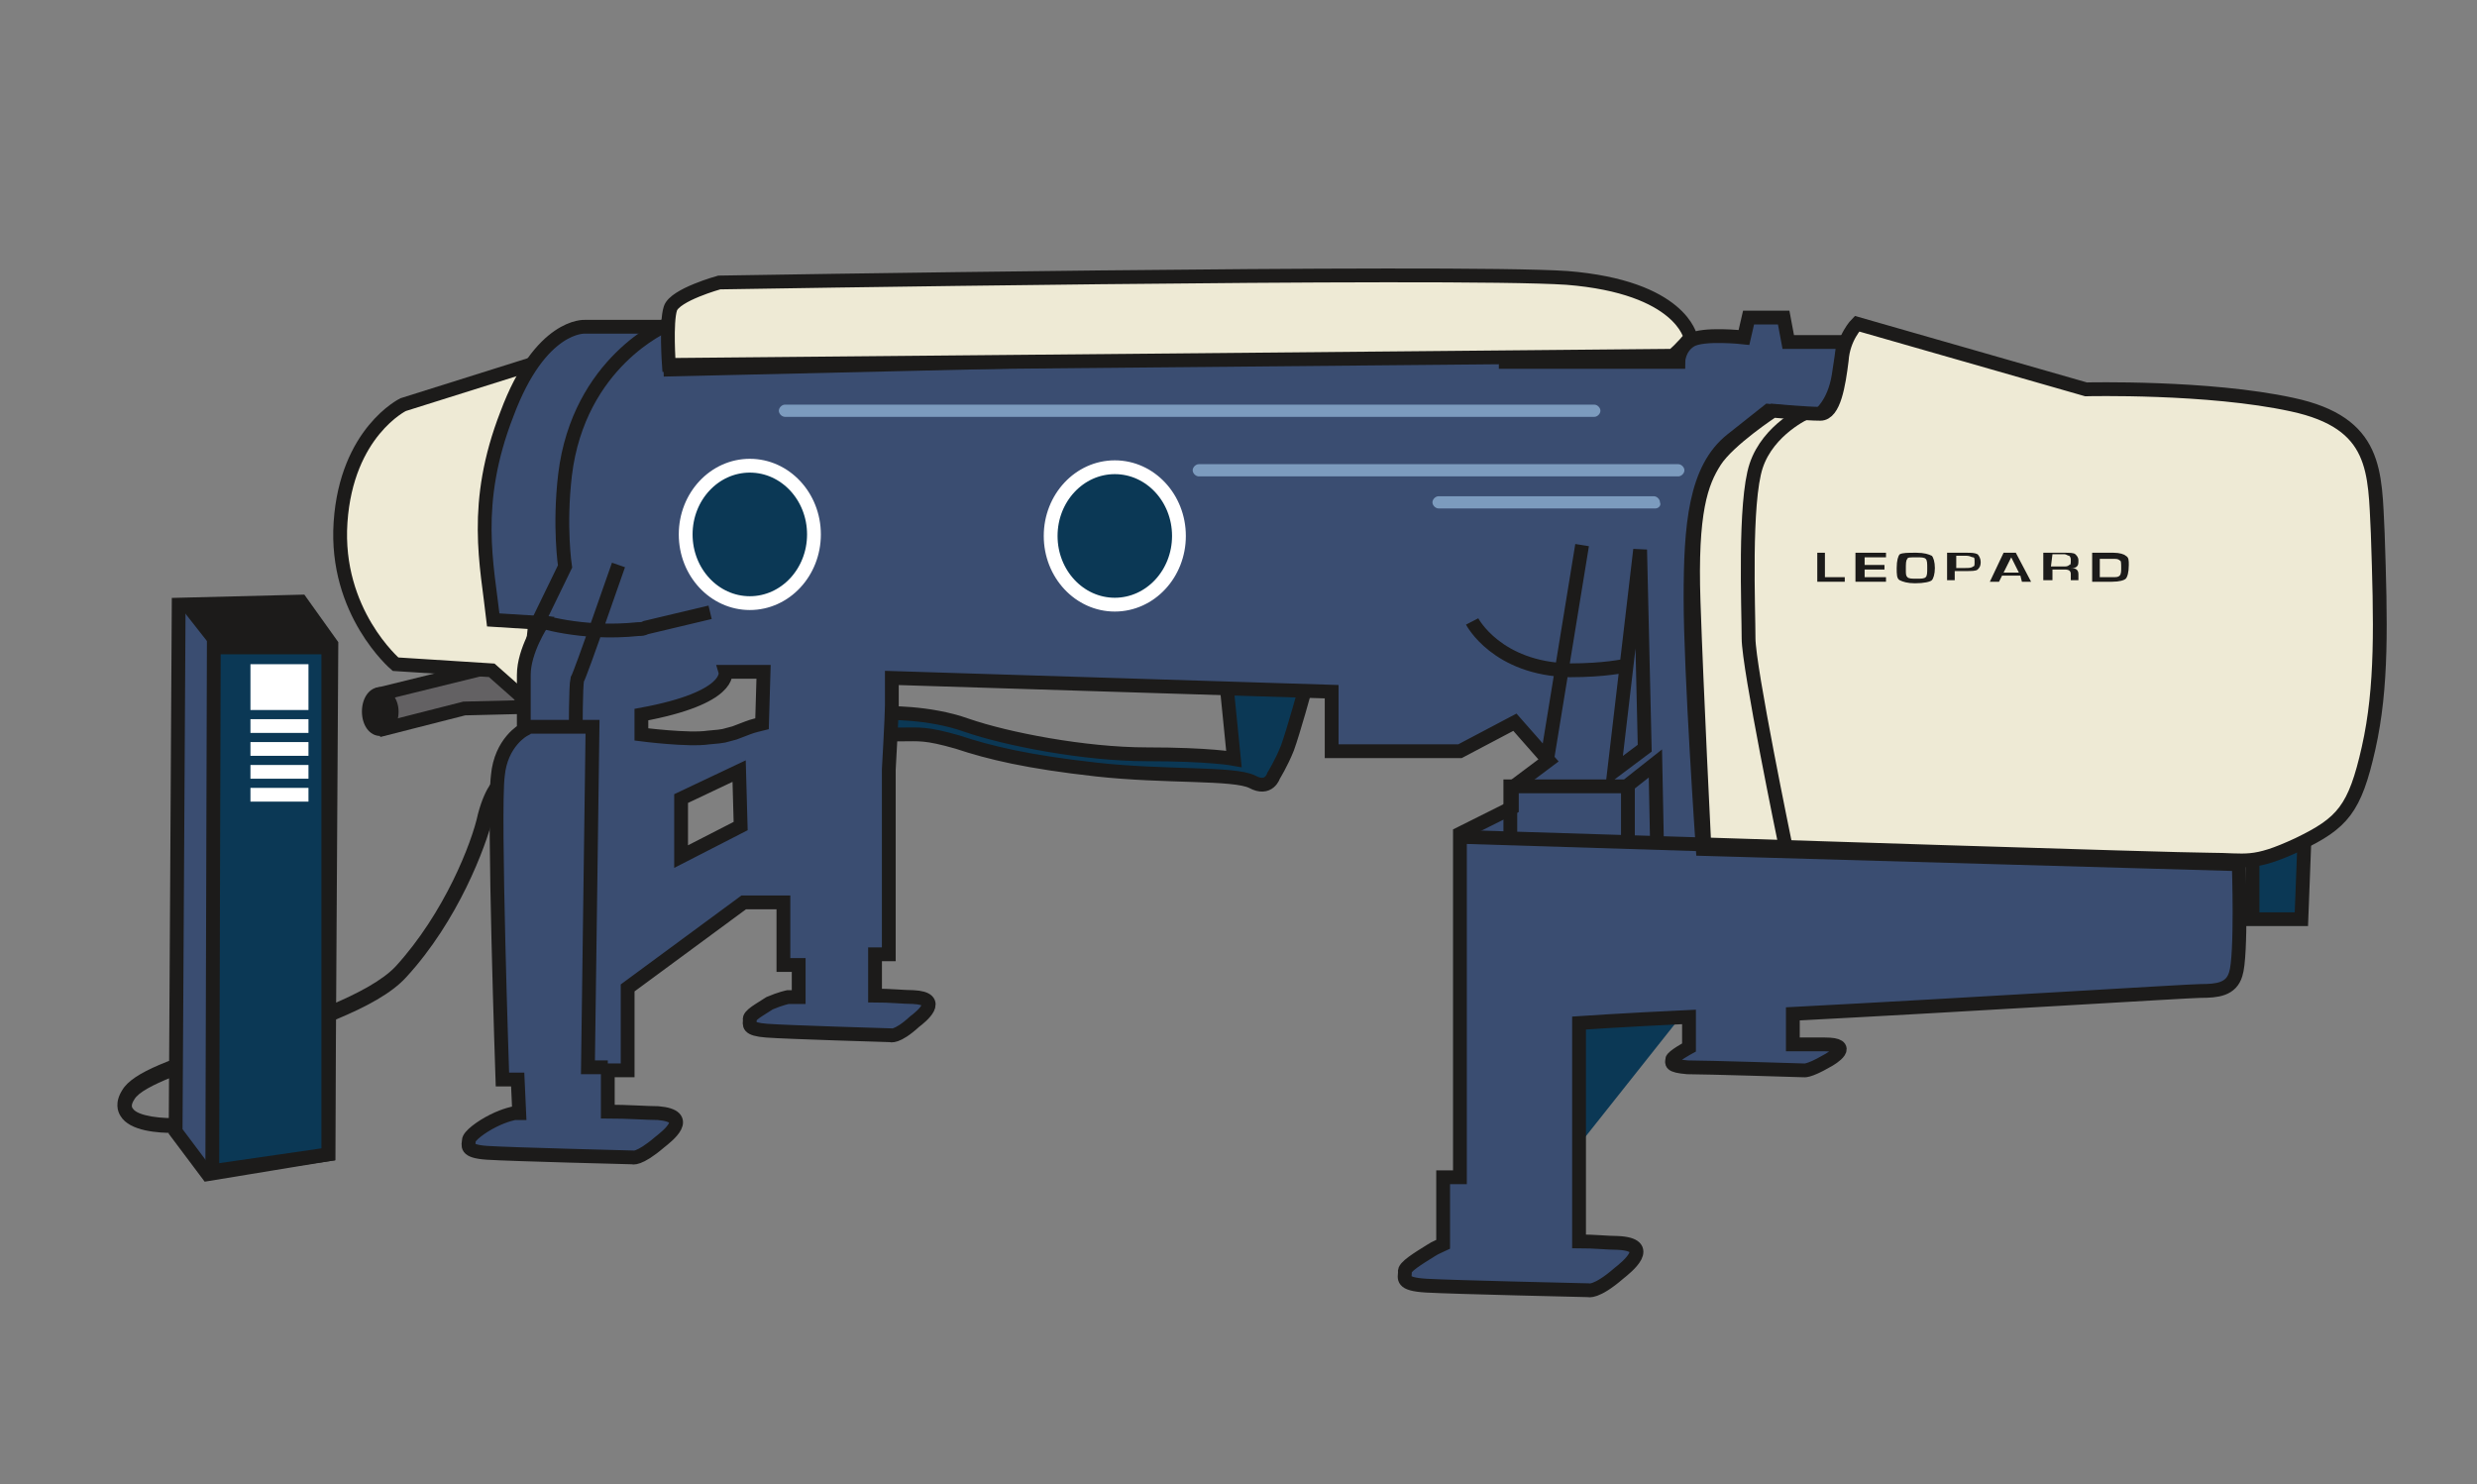 <?xml version="1.0" encoding="utf-8"?>
<!-- Generator: Adobe Illustrator 24.3.0, SVG Export Plug-In . SVG Version: 6.00 Build 0)  -->
<svg version="1.1" id="Mode_Isolation" xmlns="http://www.w3.org/2000/svg" xmlns:xlink="http://www.w3.org/1999/xlink" x="0px"
	 y="0px" width="162.2px" height="97.2px" viewBox="0 0 162.2 97.2" style="enable-background:new 0 0 162.2 97.2;"
	 xml:space="preserve">
<rect x="0" y="0" width="162.2" height="97.2" fill="#808080" stroke="none"/>
<style type="text/css">
	.st0{fill:#1C1B1A;}
	.st1{fill:#636163;}
	.st2{fill:none;stroke:#1C1B1A;stroke-width:0.904;stroke-miterlimit:10;}
	.st3{fill:#0B3855;}
	.st4{fill:#EEEAD5;}
	.st5{fill:none;stroke:#1C1B1A;stroke-width:0.651;stroke-miterlimit:10;}
	.st6{fill:#3A4D71;}
	.st7{fill:#FFFFFF;}
	.st8{fill:none;stroke:#FFFFFF;stroke-width:0.904;stroke-miterlimit:10;}
	.st9{fill:#7C9BBE;}
</style>
<g>
	<g>
		<path class="st0" d="M11.4,74.2c-1,0-2.9-0.1-3.5-1.1c-0.2-0.3-0.4-0.9,0.1-1.7c0.7-1.2,3.3-2.1,7.5-3.4c4.1-1.3,8.7-2.9,10.4-4.7
			c3.2-3.5,5-8.1,5.4-10c0.5-1.9,1.2-2.4,1.3-2.5l0.5,0.9l0,0c0,0-0.4,0.4-0.8,1.8c-0.5,2-2.3,6.8-5.7,10.5c-1.9,2.1-6.7,3.6-10.9,5
			c-3.1,1-6.4,2.1-6.9,3c-0.2,0.3-0.2,0.5-0.1,0.6c0.3,0.5,2,0.7,3.1,0.6l0.1,1C11.8,74.2,11.6,74.2,11.4,74.2"/>
	</g>
	<polygon class="st1" points="31.6,43.8 25.1,45.4 25.3,47.7 30.4,46.4 34.5,46.3 32.5,42.9 	"/>
	<polygon class="st2" points="31.6,43.8 25.1,45.4 25.3,47.7 30.4,46.4 34.5,46.3 32.5,42.9 	"/>
	<g>
		<path class="st0" d="M26.1,46.6c0,0.9-0.5,1.6-1.2,1.6s-1.2-0.7-1.2-1.6s0.5-1.6,1.2-1.6C25.6,45.1,26.1,45.8,26.1,46.6"/>
	</g>
	<polygon class="st3" points="103.3,75.1 110.6,65.9 102,65.9 100.9,75.2 101.3,79.1 	"/>
	<g>
		<path class="st3" d="M85.5,45c0,0-0.8,2.9-1.2,4c-0.4,1-0.9,1.8-0.9,1.8s-0.3,1-1.4,0.4c-1.2-0.6-5.7-0.3-10.2-0.8s-7-1.1-9.1-1.8
			c-2.1-0.6-2.5-0.5-3.7-0.5h-1.2l0.1-1.4c0,0,2.9-0.1,5.4,0.8c2.6,0.9,7.7,1.9,11.8,1.9s5.7,0.3,5.7,0.3l-0.5-5L85.5,45z"/>
		<path class="st2" d="M85.5,45c0,0-0.8,2.9-1.2,4c-0.4,1-0.9,1.8-0.9,1.8s-0.3,1-1.4,0.4c-1.2-0.6-5.7-0.3-10.2-0.8s-7-1.1-9.1-1.8
			c-2.1-0.6-2.5-0.5-3.7-0.5h-1.2l0.1-1.4c0,0,2.9-0.1,5.4,0.8c2.6,0.9,7.7,1.9,11.8,1.9s5.7,0.3,5.7,0.3l-0.5-5L85.5,45z"/>
		<path class="st4" d="M35.3,23.7l-8.9,2.8c0,0-3.7,1.8-4.1,7.7s3.6,9.3,3.6,9.3l6.3,0.4l2.6,2.3c0,0-0.4-1.7,0-3.5s0.6-8.9,0.6-8.9
			l1.7-10.1H35.3z"/>
		<path class="st2" d="M35.3,23.7l-8.9,2.8c0,0-3.7,1.8-4.1,7.7s3.6,9.3,3.6,9.3l6.3,0.4l2.6,2.3c0,0-0.4-1.7,0-3.5s0.6-8.9,0.6-8.9
			l1.7-10.1H35.3z"/>
	</g>
	<polyline class="st3" points="150.9,55 150.7,60.2 147.5,60.2 147.5,56.3 	"/>
	<polyline class="st2" points="150.9,55 150.7,60.2 147.5,60.2 147.5,56.3 	"/>
	<g>
		<path class="st5" d="M98,47.4l-1.6-6.9h0.8c0,0-0.9-5.8-0.8-7.5c0.1-1.6-0.3-2.3,0-3.3s-0.9-5.5,2.2-8.1 M87.2,23c0,0-1,2.4-1,4.2
			v2.3c0,0-0.6,0.3-0.8,1c-0.1,0.5,0,1.2,0,1.2s-0.8,3-0.6,7.9c0.1,2.8,2.7,5.8,2.7,5.8"/>
		<path class="st6" d="M49.9,47.4l-0.4,0.1c-0.4,0.1-0.6,0.2-1.4,0.5c-0.8,0.2-0.5,0.2-1.7,0.3c-1.3,0.2-4.4-0.2-4.4-0.2v-1.3
			c6-1.1,5.5-2.8,5.5-2.8H50L49.9,47.4L49.9,47.4z M44.6,56.1v-3.8l3.8-1.8l0.1,3.6L44.6,56.1z M146.6,56.6l-35.1-1
			c0,0-0.8-11.6-0.8-16.4s0.3-8.5,2.7-10.4l2.4-1.9l3.3,0.3c0,0,1-0.7,1.3-2.6c0.3-1.9,0.3-2.2,0.3-2.2h-3.6l-0.3-1.6h-2.3l-0.3,1.3
			c0,0-2.7-0.3-3.5,0.2s-0.8,1.4-0.8,1.4h-1.2H98.6v-1.8H89c0,0-1.5,0.4-1.7,1.3l-43.4,1l-0.1-2.8h-5.5c0,0-2.9-0.2-5.1,5.7
			c-2.3,5.9-1.3,9.9-0.9,13.5l3.2,0.2c0,0-1.2,1.8-1.2,3.4v3.6c0,0-1.5,0.8-1.7,3c-0.3,2.3,0.3,19.9,0.3,19.9h1l0.1,2.2l0,0
			c-0.2,0-0.3,0-0.3,0s-0.6,0.1-1.4,0.5s-1.6,1-1.6,1.3s-0.3,0.7,1.2,0.8c1.5,0.1,9.5,0.3,9.5,0.3s0.4,0.2,1.8-1
			c0.5-0.4,2.2-1.7-0.1-1.9c-0.7,0-2-0.1-3.3-0.1v-2.7h1.3v-5.4l7.6-5.6h2.6v4.1h1v2.1c-0.4,0-0.7,0-0.7,0s-0.5,0.1-1.2,0.4
			c-0.6,0.4-1.4,0.8-1.3,1.1c0,0.3-0.2,0.6,1.1,0.7s8.1,0.3,8.1,0.3s0.4,0.2,1.6-0.9c0.4-0.3,1.9-1.5-0.1-1.6
			c-0.6,0-1.5-0.1-2.5-0.1v-2.7h0.9V50.4c0,0,0.2-3.5,0.2-4.2v-1.8l28.8,0.9v3.9h8.4l3.6-1.9l2.2,2.5L99,51.6v1.3l-3.4,1.7v22.5
			h-1.1v4.4c-0.2,0.1-0.5,0.2-0.8,0.4c-0.8,0.5-1.8,1.1-1.7,1.4c0,0.4-0.3,0.8,1.4,0.9c1.7,0.1,10.6,0.3,10.6,0.3s0.5,0.2,2-1.1
			c0.5-0.4,2.4-1.9-0.1-2c-0.6,0-1.5-0.1-2.5-0.1V67c0,0,2.9-0.2,7.2-0.4v2c0,0-1.1,0.6-1.1,0.8c0,0.2-0.2,0.4,1,0.5
			c1.2,0,7.6,0.2,7.6,0.2s0.3,0.1,1.5-0.6c0.4-0.2,1.8-1.1-0.1-1.1c-0.5,0-1.2,0-2.1,0v-2c11.5-0.6,26-1.5,26.7-1.5
			c1.1,0,2-0.1,2.3-1.1C146.8,62.6,146.6,56.6,146.6,56.6"/>
		<path class="st2" d="M49.9,47.4l-0.4,0.1c-0.4,0.1-0.6,0.2-1.4,0.5c-0.8,0.2-0.5,0.2-1.7,0.3c-1.3,0.2-4.4-0.2-4.4-0.2v-1.3
			c6-1.1,5.5-2.8,5.5-2.8H50L49.9,47.4L49.9,47.4z M44.6,56.1v-3.8l3.8-1.8l0.1,3.6L44.6,56.1z M146.6,56.6l-35.1-1
			c0,0-0.8-11.6-0.8-16.4s0.3-8.5,2.7-10.4l2.4-1.9l3.3,0.3c0,0,1-0.7,1.3-2.6c0.3-1.9,0.3-2.2,0.3-2.2h-3.6l-0.3-1.6h-2.3l-0.3,1.3
			c0,0-2.7-0.3-3.5,0.2s-0.8,1.4-0.8,1.4h-1.2H98.6v-1.8H89c0,0-1.5,0.4-1.7,1.3l-43.4,1l-0.1-2.8h-5.5c0,0-2.9-0.2-5.1,5.7
			c-2.3,5.9-1.3,9.9-0.9,13.5l3.2,0.2c0,0-1.2,1.8-1.2,3.4v3.6c0,0-1.5,0.8-1.7,3c-0.3,2.3,0.3,19.9,0.3,19.9h1l0.1,2.2l0,0
			c-0.2,0-0.3,0-0.3,0s-0.6,0.1-1.4,0.5s-1.6,1-1.6,1.3s-0.3,0.7,1.2,0.8c1.5,0.1,9.5,0.3,9.5,0.3s0.4,0.2,1.8-1
			c0.5-0.4,2.2-1.7-0.1-1.9c-0.7,0-2-0.1-3.3-0.1v-2.7h1.3v-5.4l7.6-5.6h2.6v4.1h1v2.1c-0.4,0-0.7,0-0.7,0s-0.5,0.1-1.2,0.4
			c-0.6,0.4-1.4,0.8-1.3,1.1c0,0.3-0.2,0.6,1.1,0.7s8.1,0.3,8.1,0.3s0.4,0.2,1.6-0.9c0.4-0.3,1.9-1.5-0.1-1.6
			c-0.6,0-1.5-0.1-2.5-0.1v-2.7h0.9V50.4c0,0,0.2-3.5,0.2-4.2v-1.8l28.8,0.9v3.9h8.4l3.6-1.9l2.2,2.5L99,51.6v1.3l-3.4,1.7v22.5
			h-1.1v4.4c-0.2,0.1-0.5,0.2-0.8,0.4c-0.8,0.5-1.8,1.1-1.7,1.4c0,0.4-0.3,0.8,1.4,0.9c1.7,0.1,10.6,0.3,10.6,0.3s0.5,0.2,2-1.1
			c0.5-0.4,2.4-1.9-0.1-2c-0.6,0-1.5-0.1-2.5-0.1V67c0,0,2.9-0.2,7.2-0.4v2c0,0-1.1,0.6-1.1,0.8c0,0.2-0.2,0.4,1,0.5
			c1.2,0,7.6,0.2,7.6,0.2s0.3,0.1,1.5-0.6c0.4-0.2,1.8-1.1-0.1-1.1c-0.5,0-1.2,0-2.1,0v-2c11.5-0.6,26-1.5,26.7-1.5
			c1.1,0,2-0.1,2.3-1.1C146.8,62.6,146.6,56.6,146.6,56.6z"/>
		<path class="st2" d="M35.1,40.6c0,0,2.9,1,6.7,0.6c0.2,0,0.3,0,0.5-0.1l4.2-1 M34.1,47.6h4.7l-0.3,22.3h1.3 M40.5,37
			c0,0-2.5,7.2-2.7,7.5c-0.1,0.4-0.1,3.4-0.1,3.4 M43.6,21.3c0,0-5.7,2.4-6.6,9.8c-0.4,3.4,0,6,0,6l-1.7,3.5 M96.4,40.7
			c0,0,1.6,3.1,6.4,3.2c2.3,0,3.6-0.3,3.6-0.3 M101.3,49.8l2.3-14.1 M105.7,50.5l1.7-14.5l0.3,13L105.7,50.5z M108.5,55.1l-0.1-5.1
			l-1.9,1.5 M98.9,54.9v-3.4h7.7v3.4 M95.4,54.8l16.1,0.5"/>
		<path class="st4" d="M121.6,21.2c0,0-0.9,0.9-1,2.4c-0.2,1.6-0.5,3.5-1.4,3.5s-3.1-0.2-3.1-0.2s-2.9,1.9-3.8,3.3
			c-0.9,1.4-1.6,3.3-1.4,9.2s0.7,15.9,0.7,15.9s30.7,1,33.1,1s2.8,0.4,5.8-1c2.9-1.4,3.7-2.3,4.6-6.3c0.9-4,0.8-8.2,0.6-14.1
			c-0.2-4,0-7.2-5.6-8.4c-5.5-1.2-13.5-1-13.5-1L121.6,21.2z"/>
		<path class="st2" d="M121.6,21.2c0,0-0.9,0.9-1,2.4c-0.2,1.6-0.5,3.5-1.4,3.5s-3.1-0.2-3.1-0.2s-2.9,1.9-3.8,3.3
			c-0.9,1.4-1.6,3.3-1.4,9.2s0.7,15.9,0.7,15.9s30.7,1,33.1,1s2.8,0.4,5.8-1c2.9-1.4,3.7-2.3,4.6-6.3c0.9-4,0.8-8.2,0.6-14.1
			c-0.2-4,0-7.2-5.6-8.4c-5.5-1.2-13.5-1-13.5-1L121.6,21.2z"/>
		<path class="st2" d="M118.3,27c0,0-2.5,1.1-3.3,3.5s-0.5,9.4-0.5,11.3s2.4,13.5,2.4,13.5"/>
	</g>
	<polygon class="st0" points="119.5,36.2 119.5,37.8 120.8,37.8 120.8,38.1 119,38.1 119,36.2 	"/>
	<polygon class="st0" points="122.1,36.5 122.1,37 123.4,37 123.4,37.3 122.1,37.3 122.1,37.8 123.5,37.8 123.5,38.1 121.5,38.1 
		121.5,36.2 123.5,36.2 123.5,36.5 	"/>
	<g>
		<path class="st0" d="M125.5,36.5c-0.4,0-0.6,0-0.6,0.1c-0.1,0.1-0.1,0.3-0.1,0.7c0,0.3,0,0.4,0.1,0.5s0.3,0.1,0.6,0.1
			c0.3,0,0.5,0,0.6-0.1s0.1-0.3,0.1-0.6c0-0.3,0-0.5-0.1-0.6S125.8,36.5,125.5,36.5 M125.5,36.2c0.5,0,0.8,0.1,1,0.2
			c0.1,0.1,0.2,0.4,0.2,0.8s-0.1,0.7-0.2,0.8c-0.1,0.1-0.5,0.2-1.1,0.2c-0.5,0-0.8-0.1-1-0.2s-0.2-0.4-0.2-0.8
			c0-0.5,0.1-0.8,0.2-0.9C124.6,36.2,124.9,36.2,125.5,36.2"/>
		<path class="st0" d="M128.1,37.2h0.6c0.2,0,0.4,0,0.5-0.1c0.1,0,0.1-0.1,0.1-0.3c0-0.2,0-0.3-0.1-0.3s-0.2-0.1-0.4-0.1h-0.7
			L128.1,37.2L128.1,37.2z M127.5,38.1v-1.9h1.1h0.1c0.4,0,0.6,0,0.8,0.1c0.1,0.1,0.2,0.3,0.2,0.5c0,0.3-0.1,0.4-0.2,0.5
			c-0.1,0.1-0.4,0.1-0.8,0.1h-0.1H128V38h-0.5V38.1z"/>
	</g>
	<path class="st0" d="M132.2,37.5l-0.5-1l-0.5,1H132.2z M132.3,37.7h-1.2l-0.2,0.4h-0.6l0.9-1.9h0.8l1,1.9h-0.6L132.3,37.7z"/>
	<g>
		<path class="st0" d="M134.3,37.1h0.8c0.2,0,0.3,0,0.4-0.1c0.1,0,0.1-0.1,0.1-0.3c0-0.1,0-0.2-0.1-0.3c-0.1,0-0.2-0.1-0.3-0.1h-0.8
			L134.3,37.1L134.3,37.1z M133.8,38.1v-1.9h1.4c0.3,0,0.6,0,0.7,0.1c0.1,0.1,0.2,0.2,0.2,0.4c0,0.2,0,0.3-0.1,0.4s-0.2,0.1-0.4,0.1
			l0,0c0.3,0,0.5,0.1,0.5,0.4V38h-0.5v-0.4c0-0.2-0.1-0.3-0.4-0.3h-0.8V38h-0.6V38.1z"/>
		<path class="st0" d="M137.5,37.8h0.8c0.3,0,0.4,0,0.5-0.1s0.1-0.3,0.1-0.5c0-0.3,0-0.5-0.1-0.5c-0.1-0.1-0.2-0.1-0.5-0.1h-0.8
			V37.8z M137,38.1v-1.9h1.4c0.4,0,0.7,0.1,0.8,0.2c0.2,0.1,0.2,0.3,0.2,0.6c0,0.5-0.1,0.8-0.2,0.9c-0.1,0.1-0.4,0.2-0.9,0.2
			C138.3,38.1,137,38.1,137,38.1z"/>
		<path class="st4" d="M110.7,22.1c0,0-0.6-3.3-8.1-3.9c-7.5-0.5-55.5,0.3-55.5,0.3s-2.9,0.8-3.2,1.7s-0.1,3.7-0.1,3.7l65.7-0.6
			C109.5,23.4,110.3,22.6,110.7,22.1"/>
		<path class="st2" d="M110.7,22.1c0,0-0.6-3.3-8.1-3.9c-7.5-0.5-55.5,0.3-55.5,0.3s-2.9,0.8-3.2,1.7s-0.1,3.7-0.1,3.7l65.7-0.6
			C109.5,23.4,110.3,22.6,110.7,22.1z"/>
	</g>
	<polygon class="st6" points="11.5,74.1 13.6,76.9 21.5,75.6 21.7,42.2 19.7,39.4 11.7,39.6 	"/>
	<polygon class="st2" points="11.5,74.1 13.6,76.9 21.5,75.6 21.7,42.2 19.7,39.4 11.7,39.6 	"/>
	<polygon class="st0" points="21.6,42.3 19.7,39.4 11.6,39.5 13.8,42.3 	"/>
	<polygon class="st3" points="21.5,75.6 13.9,76.7 14,42.4 21.5,42.4 	"/>
	<polygon class="st2" points="21.5,75.6 13.9,76.7 14,42.4 21.5,42.4 	"/>
	<rect x="16.4" y="43.5" class="st7" width="3.8" height="3"/>
	<rect x="16.4" y="47.1" class="st7" width="3.8" height="0.9"/>
	<rect x="16.4" y="48.6" class="st7" width="3.8" height="0.9"/>
	<rect x="16.4" y="50.1" class="st7" width="3.8" height="0.9"/>
	<rect x="16.4" y="51.6" class="st7" width="3.8" height="0.9"/>
	<g>
		<path class="st3" d="M53.3,35c0,2.5-1.9,4.5-4.2,4.5s-4.2-2-4.2-4.5s1.9-4.5,4.2-4.5C51.4,30.5,53.3,32.5,53.3,35"/>
		<ellipse class="st8" cx="49.1" cy="35" rx="4.2" ry="4.5"/>
		<path class="st3" d="M77.2,35.1c0,2.5-1.9,4.5-4.2,4.5c-2.3,0-4.2-2-4.2-4.5s1.9-4.5,4.2-4.5S77.2,32.6,77.2,35.1"/>
		<ellipse class="st8" cx="73" cy="35.1" rx="4.2" ry="4.5"/>
		<path class="st9" d="M104.4,27.3h-53c-0.2,0-0.4-0.2-0.4-0.4s0.2-0.4,0.4-0.4h53c0.2,0,0.4,0.2,0.4,0.4
			C104.8,27.1,104.6,27.3,104.4,27.3"/>
		<path class="st9" d="M109.9,31.2H78.5c-0.2,0-0.4-0.2-0.4-0.4s0.2-0.4,0.4-0.4h31.4c0.2,0,0.4,0.2,0.4,0.4
			C110.3,31,110.1,31.2,109.9,31.2"/>
		<path class="st9" d="M108.4,33.3H94.2c-0.2,0-0.4-0.2-0.4-0.4s0.2-0.4,0.4-0.4h14.1c0.2,0,0.4,0.2,0.4,0.4
			C108.8,33.1,108.6,33.3,108.4,33.3"/>
	</g>
</g>
</svg>
